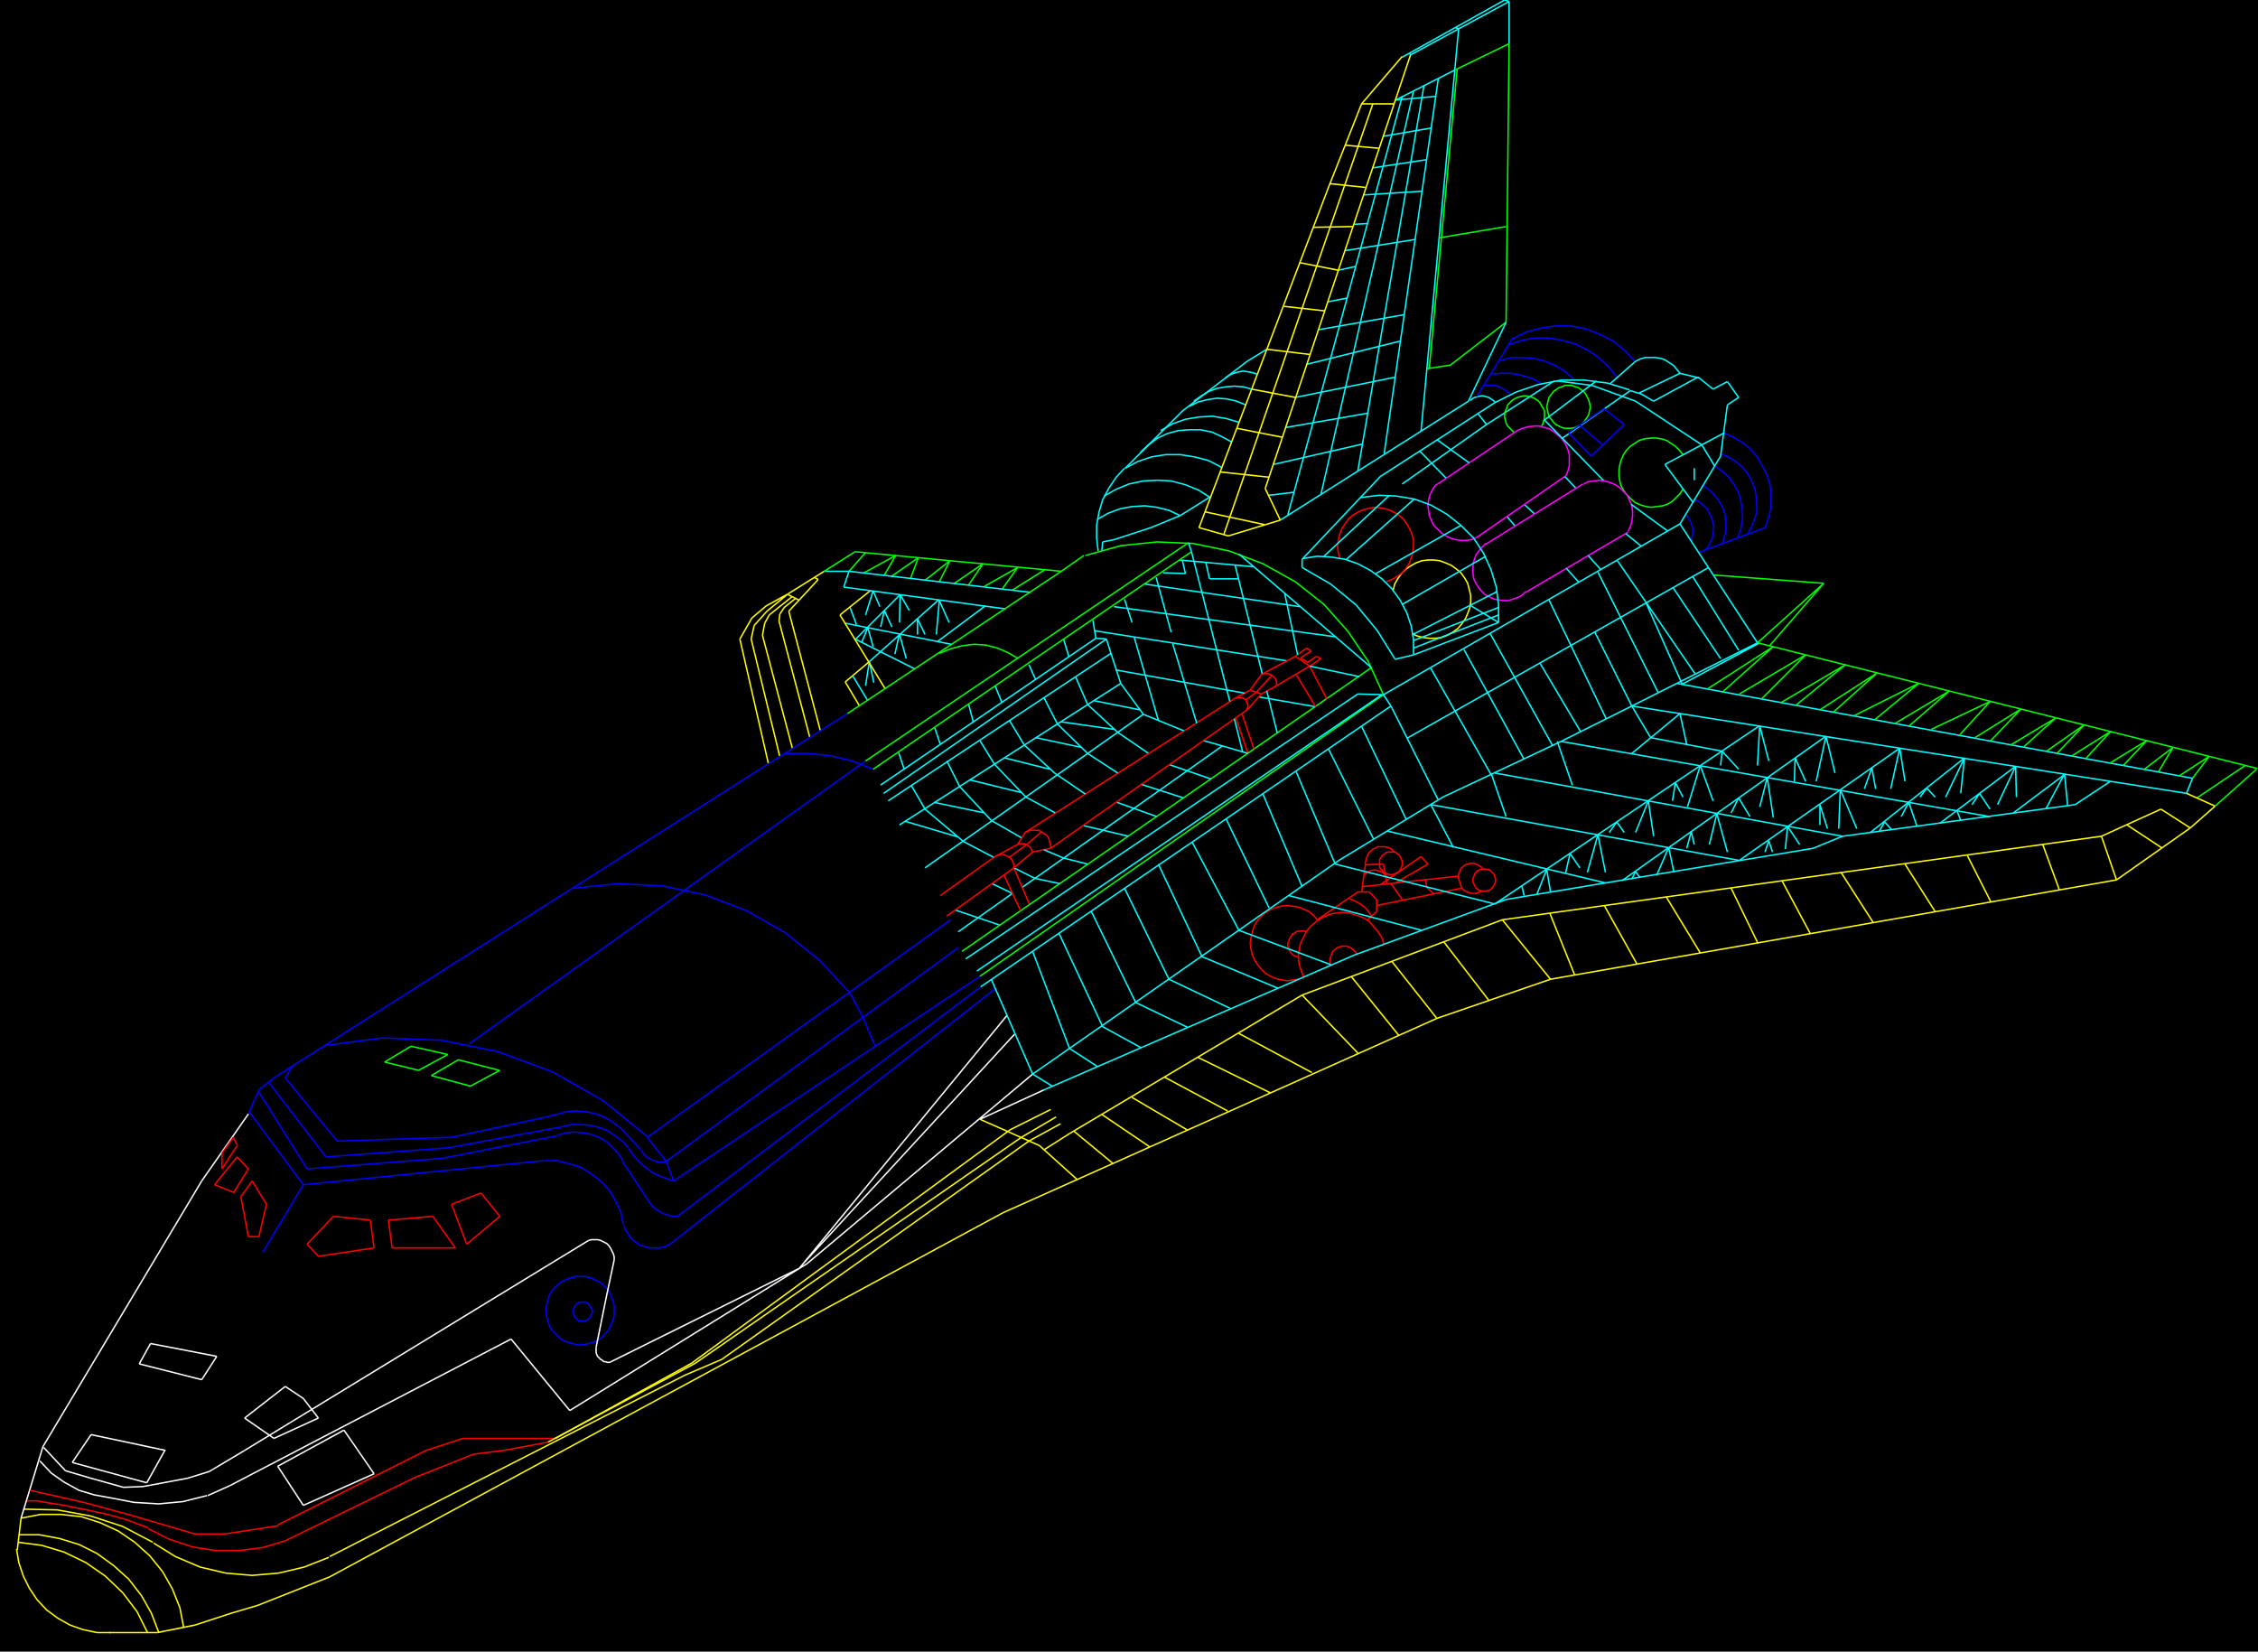 <?xml version="1.0" standalone="no"?>
<!DOCTYPE svg PUBLIC "-//W3C//DTD SVG 20010904//EN" "http://www.w3.org/TR/2001/REC-SVG-20010904/DTD/svg10.dtd">
<svg viewBox="0 0 3000 2194.357" xmlns="http://www.w3.org/2000/svg">
	<title>/var/www/dwgconverter.org/temp/535238columbia.dwg</title>
	<desc>AutoCAD drawing</desc>
	<rect x="0" y="0" width="3000" height="2194.357" fill="black" />
	<g fill="none" stroke-width="0.50mm" >
		<path stroke="#FFFF00" d="M1155 879L1123 906" />
		<path stroke="#00FFFF" d="M2005 2L2005 58" />
		<path stroke="#00FF00" d="M1899 489L1936 92" />
		<path stroke="#00FFFF" d="M2166 519L2076 582" />
		<path stroke="#FF0000" d="M197 2031L225 2045L255 2055L286 2060L318 2060L349 2056L379 2047" />
		<path stroke="#FFFF00" d="M204 2050L233 2068L266 2082L300 2090L335 2093L370 2090L404 2082L437 2069M203 2049L163 2028L120 2014L76 2006L31 2005" />
		<path stroke="#00FFFF" d="M1485 973L1526 1001" />
		<path stroke="#0000FF" d="M852 1528L854 1532L857 1535L860 1538L864 1540L868 1542L872 1543L876 1544L881 1544L885 1543M828 1627L825 1611L818 1596L810 1582L799 1570L786 1560L772 1551L756 1546L740 1542L724 1542M836 1511L827 1501L816 1492L805 1485L792 1480L779 1477L765 1476L752 1477M835 1525L827 1516L817 1509L807 1502L796 1498L784 1495L771 1494L759 1494L747 1497M851 1527L836 1511M1160 1022L1132 1011L1103 1004L1073 1001L1044 1001" />
		<path stroke="#FFFF00" d="M1090 971L1048 812M1042 807L1057 795M1036 816L1042 807M1035 825L1036 816M1076 980L1035 825M1022 817L1052 793M1016 828L1022 817M1013 844L1016 828M1053 995L1013 844M1019 812L1047 789M1002 831L1019 812M998 849L1002 831M1036 1005L998 849M1018 805L1047 789M999 821L1018 805M983 849L999 821M1021 1015L983 849" />
		<path stroke="#00FFFF" d="M1655 538L1643 533L1630 530L1617 529L1604 531L1592 534L1580 540M1657 480L1571 546L1495 622M1494 622L1483 634L1473 649L1465 664L1460 681L1457 698L1457 715L1459 732" />
		<path stroke="#0000FF" d="M861 1511L801 1462L734 1424L661 1397L586 1382L508 1379L432 1389" />
		<path stroke="#00FFFF" d="M1470 849L1456 848" />
		<path stroke="#FF0000" d="M1669 920L1655 930M1736 861L1721 872M1742 865L1736 861M1728 874L1742 865M1737 880L1728 874M1749 872L1737 880M1755 875L1749 872M1740 885L1755 875M1656 943L1657 941L1658 940L1658 938L1658 936L1657 935L1657 933L1656 932L1655 930L1654 929L1652 928L1651 927L1649 927L1647 927L1646 927L1644 927L1642 928M1696 911L1696 909L1696 907L1696 905L1695 903L1694 901L1692 899L1691 898L1689 897L1687 896L1685 895L1683 895L1680 895L1678 895L1676 896M1364 1122L1384 1105M1347 1153L1347 1151L1347 1148L1346 1146L1345 1143L1343 1141L1342 1139L1339 1138L1337 1137L1335 1136L1332 1135L1330 1135L1327 1136L1325 1137M1371 1132L1371 1130L1370 1128L1369 1126L1367 1124L1365 1123L1363 1122L1361 1121L1359 1121L1356 1121L1354 1121L1352 1122M1396 1127L1396 1123L1395 1120L1394 1116L1393 1113L1391 1110L1388 1108L1385 1106L1382 1104L1379 1103L1375 1103L1372 1103L1368 1103L1365 1105L1362 1106" />
		<path stroke="#0000FF" d="M1146 1351L1129 1319M1163 1390L1146 1351M1129 1319L1089 1276L1043 1239L992 1210L937 1189L880 1177L821 1174L763 1180" />
		<path stroke="#00FFFF" d="M1575 762L1545 761M1571 745L1575 762M1853 875L1830 838L1802 804L1768 776L1730 754M2065 506L1975 564" />
		<path stroke="#0000FF" d="M828 1543L822 1533L814 1525L806 1517L796 1511L785 1507L774 1505L763 1504L752 1505L741 1508M829 1628L831 1634L835 1640L839 1646L844 1650L850 1654L856 1656L863 1658L870 1658L877 1658L884 1656L890 1653" />
		<path stroke="#00FF00" d="M1838 923L1818 879L1791 839L1759 803L1721 773L1678 749L1633 732L1585 722L1537 720L1489 725L1442 738" />
		<path stroke="#FFFFFF" d="M792 1790L792 1792L792 1795L792 1797L793 1800L794 1802L796 1804L798 1806L800 1807L802 1809L804 1809L807 1810L810 1810L812 1809" />
		<path stroke="#0000FF" d="M860 1593L864 1599L868 1604L874 1608L880 1612L886 1614L893 1616L900 1616M835 1526L844 1538L855 1549L867 1558L880 1564L895 1569" />
		<path stroke="#FFFFFF" d="M816 1674L816 1670L815 1666L813 1662L811 1658L809 1655L806 1652L802 1650L798 1648L794 1647L790 1647L786 1647L782 1648" />
		<path stroke="#0000FF" d="M2049 510L2036 503L2023 499L2009 496L1995 496L1981 497M2091 504L2080 494L2067 486L2053 480L2038 476L2023 475L2008 475L1993 479M2148 501L2137 487L2124 475L2109 465L2093 457L2075 452L2058 449L2040 449L2022 452L2005 458M2172 480L2159 466L2143 453L2125 444L2107 437L2087 433L2067 433L2047 436L2028 441L2010 450M2006 523L2001 519L1996 516L1990 513L1984 512L1977 512L1971 512" />
		<path stroke="#00FFFF" d="M1987 535L1984 532L1981 530L1978 528L1974 527L1971 526L1967 526L1963 527L1959 528L1956 530L1953 532M1975 564L1964 550M2179 523L2166 519M2165 518L2136 509L2105 505L2074 505L2043 511L2014 521L1986 535M2232 496L2228 491L2224 486L2218 482L2212 478L2206 476L2199 475L2192 475L2186 475L2179 477L2173 480" />
		<path stroke="#FFFFFF" d="M147 1990L178 1996L211 1998L243 1995L275 1987M53 1941L68 1957L85 1969L105 1980L125 1986L147 1990" />
		<path stroke="#FF0000" d="M41 1994L36 1994M50 1994L41 1994M60 1996L50 1994M80 1999L60 1996M110 2005L80 1999M143 2012L110 2005M168 2019L143 2012M197 2030L168 2019" />
		<path stroke="#00FFFF" d="M1155 879L1161 907M1196 790L1208 811M1248 798L1261 827" />
		<path stroke="#00FF00" d="M1353 875L1339 867L1325 861L1310 857L1294 856L1278 858L1263 862L1248 868" />
		<path stroke="#FFFF00" d="M1087 770L1082 767" />
		<path stroke="#00FFFF" d="M1874 73L1873 71M1999 0L1863 76M2005 2L1999 0M1934 37L1938 38M1646 561L1629 556L1611 553L1593 554L1575 557L1558 563L1542 572M1636 587L1623 580L1610 574L1595 571L1580 571L1566 572L1551 576L1538 582L1526 591L1515 601M1623 621L1606 612L1587 607L1568 604L1549 604L1530 607L1512 613L1495 622M1568 685L1553 678L1537 674L1521 672L1504 673L1488 676L1472 682L1458 690M1670 497L1664 495L1658 494L1652 493L1646 494L1639 496L1634 498L1628 502M1663 517L1652 514L1640 513L1628 514L1617 516L1606 520L1596 526L1586 533M1608 661L1592 651L1575 644L1556 639L1538 638L1519 639L1500 643L1483 650L1467 659" />
		<path stroke="#00FF00" d="M2048 566L2050 563L2051 559L2052 555L2052 551L2052 546L2050 542L2048 539L2046 535L2043 532L2040 530L2036 528L2032 527L2028 526L2024 526L2020 527L2016 528L2012 530L2009 532L2006 535L2003 538L2002 542L2000 546L1999 550L1999 554L2000 558L2001 562L2003 566L2006 569L2009 572L2012 575" />
		<path stroke="#FF00FF" d="M1907 645L1903 651L1900 657L1898 664L1897 671L1898 678L1899 685L1902 692L1905 698L1910 703L1915 708L1921 712L1927 715L1934 717L1941 718L1948 718L1955 717L1962 714M2080 633L2083 626L2085 619L2085 612L2085 604L2083 597L2080 590L2076 584L2071 579L2065 574L2059 570L2052 568L2045 566L2038 566L2030 567L2023 569L2016 572L2010 576" />
		<path stroke="#00FF00" d="M2113 541L2112 536L2111 532L2109 528L2107 524L2104 520L2101 518L2097 515L2093 514L2088 512L2084 512L2079 512L2075 514L2071 515L2067 518L2064 520L2061 524L2058 528L2057 532L2056 536L2055 541L2056 545L2057 550L2058 554L2061 557L2064 561L2067 564L2071 566L2075 568L2079 569L2084 569L2088 569L2093 568L2097 566L2101 564L2104 561L2107 557L2109 554L2111 550L2112 545L2113 541M2236 604L2231 598L2226 593L2220 589L2214 585L2207 583L2200 582L2193 582L2185 583L2178 585L2172 589L2166 593L2161 598L2157 604L2154 611L2152 618L2151 625L2151 632L2152 639L2154 646L2158 653L2162 658L2167 663L2173 668L2180 671L2187 673L2194 674L2201 673L2209 672L2215 670L2222 666L2227 661L2232 656L2236 650" />
		<path stroke="#FF00FF" d="M1974 722L1969 727L1965 732L1961 737L1959 743L1957 749L1957 756L1957 762L1958 769L1961 775L1964 780L1968 785L1973 790L1979 793L1985 796L1991 797L1997 798L2004 798L2010 796L2016 794L2022 791L2027 786" />
		<path stroke="#00FFFF" d="M1991 827L1991 803L1988 780L1981 757L1971 735L1958 715L1941 698L1922 683L1901 671L1879 663L1855 659L1832 658L1808 661" />
		<path stroke="#FFFF00" d="M1876 842L1883 845L1891 847L1899 848L1907 848L1915 847L1923 844L1930 840L1937 835L1942 829L1947 822L1950 815L1953 807L1954 799L1954 791L1952 783L1950 775L1946 768L1941 761L1935 756L1928 751L1921 748L1913 745L1905 744L1897 744L1889 745L1881 748L1874 752L1868 756L1862 762L1857 769L1853 776L1851 784" />
		<path stroke="#FF0000" d="M1842 773L1849 770L1856 766L1863 761L1868 755L1872 749L1875 741L1877 734L1878 726L1878 718L1876 710L1873 703L1869 696L1864 689L1858 684L1851 680L1844 677L1836 675L1828 674L1820 675L1812 677L1805 680L1798 684L1792 689L1787 696L1783 702L1780 710L1778 718L1777 726L1778 734L1780 741" />
		<path stroke="#00FFFF" d="M1878 869L1878 850L1875 832L1869 814L1860 797L1849 782L1836 769L1821 758L1804 749L1787 743L1768 740L1750 739L1731 742" />
		<path stroke="#0000FF" d="M2247 719L2248 714L2249 708L2249 703L2248 698L2246 693L2243 688L2240 684M2264 732L2269 727L2272 721L2275 715L2276 708L2277 701L2276 694L2274 688L2271 682L2268 676L2263 671L2258 667L2252 664M2288 723L2291 714L2293 704L2293 694L2292 684L2289 675L2284 666L2278 658L2271 651L2263 645M2309 714L2313 702L2315 691L2315 678L2313 666L2310 655L2304 644L2297 634L2288 626L2278 619M2322 710L2327 700L2331 690L2334 680L2334 669L2333 658L2331 648L2327 638L2321 628L2314 620L2306 613L2296 607L2286 603M2345 701L2350 687L2353 674L2353 660L2352 646L2348 632L2342 620L2335 608L2326 597L2315 588L2303 581L2290 575" />
		<path stroke="#FFFF00" d="M196 2169L182 2141L163 2116L140 2094L114 2076L85 2062L55 2053L24 2049M244 2162L239 2136L229 2111L216 2088L199 2067L179 2049L157 2034L133 2023L108 2015L81 2012L54 2012L28 2017M211 2169L201 2143L188 2120L171 2098L151 2080L129 2064L105 2052L79 2044L52 2039L25 2039" />
		<path stroke="#FF0000" d="M1823 1218L1818 1211L1813 1205L1807 1201L1800 1197L1793 1194M1736 1238L1733 1237L1730 1237L1728 1237L1725 1237L1722 1238L1720 1240L1717 1241L1716 1243L1714 1246L1713 1248L1712 1251L1711 1254L1711 1257L1712 1259L1713 1262L1714 1264L1716 1267L1718 1269L1720 1270L1723 1271L1726 1272M1894 1168L1894 1171L1895 1174L1895 1177L1897 1180L1899 1182L1901 1184L1903 1186L1906 1188M1842 1164L1840 1162L1837 1159L1834 1158L1831 1157L1828 1156L1824 1156L1821 1157L1818 1158L1815 1160L1812 1162M1803 1268L1801 1265L1799 1263L1797 1261L1794 1259L1792 1258L1789 1257L1786 1257L1783 1257L1780 1258L1777 1259L1774 1261L1772 1263L1770 1265L1769 1268L1768 1271L1767 1274L1767 1277L1767 1280L1768 1282M1839 1255L1836 1246L1831 1238L1825 1231L1819 1224L1811 1219L1802 1216L1793 1213L1784 1212L1775 1213L1766 1215L1757 1219L1749 1224L1742 1230L1736 1237L1732 1245L1728 1253L1726 1262L1725 1271L1726 1281L1729 1290L1732 1298M1942 1180L1944 1182L1947 1184L1949 1185L1952 1186L1955 1187L1958 1187L1961 1187L1963 1186L1966 1185L1969 1184M1852 1132L1850 1129L1847 1127L1844 1126L1840 1125L1837 1125L1833 1125L1830 1125L1827 1127L1824 1128L1821 1131L1819 1133L1817 1136L1816 1139L1815 1142L1814 1146L1814 1149M1969 1154L1968 1152L1965 1150L1963 1149L1961 1148L1958 1147L1955 1147L1953 1147L1950 1148L1947 1149L1945 1150L1943 1152L1941 1154L1940 1156L1939 1159L1938 1161L1938 1164" />
		<path stroke="#FFFF00" d="M22 2058L25 2076L31 2094L39 2110L49 2125L62 2139L77 2150L93 2159L110 2165L129 2169L147 2169" />
		<path stroke="#FFFFFF" d="M57 1922L268 1569M28 2017L57 1922" />
		<path stroke="#FFFF00" d="M23 2059L28 2017M209 2169L145 2169" />
		<path stroke="#FF0000" d="M111 1996L40 1980M170 2012L111 1996M259 2038L170 2012M298 2038L259 2038M370 2027L298 2038" />
		<path stroke="#FFFFFF" d="M276 1987L305 1974M278 1955L325 1927M249 1964L278 1955M190 1975L249 1964M164 1976L190 1975M121 1964L164 1976M87 1954L121 1964M58 1923L87 1954M195 1970L219 1927M96 1943L195 1970M121 1906L96 1943M220 1927L121 1906M268 1833L288 1802M185 1812L268 1833M200 1785L185 1812M288 1802L200 1785" />
		<path stroke="#FFFF00" d="M342 2133L438 2095M308 2143L342 2133M259 2159L308 2143M209 2169L259 2159" />
		<path stroke="#00FFFF" d="M1470 849L1174 1054M1607 769L1645 769M2131 639L2052 558M2192 522L2192 522M2212 512L2212 512M2232 501L2232 501M2232 559L2232 559M2251 549L2251 549M2271 533L2271 533M1848 938L1838 923M1624 991L1358 1179M1519 949L1229 1153M1489 908L1195 1096M1309 805L1246 852M1133 898L1153 931" />
		<path stroke="#FFFF00" d="M1123 906L1142 938" />
		<path stroke="#00FFFF" d="M1216 889L1136 849M1138 830L1129 806" />
		<path stroke="#FFFF00" d="M1061 797L1047 790" />
		<path stroke="#00FFFF" d="M1128 759L1095 759M1121 780L1128 759M2678 1018L2577 1094M2013 699L2002 686M2025 1190L2022 1177M2055 1155L2042 1188M2060 1185L2055 1155M2086 1134L2080 1160M2099 1153L2086 1134M2123 1109L2109 1159M2133 1159L2123 1109M2173 1158L2168 1168M2179 1166L2173 1158M2217 1126L2201 1163M2224 1159L2217 1126M2148 1092L2138 1106M2158 1106L2148 1092M2190 1064L2173 1106M2197 1111L2190 1064M2247 1105L2241 1127M2251 1122L2247 1105M2281 1081L2271 1122M2295 1132L2281 1081M2350 1117L2345 1132M2355 1132L2350 1117M2372 1128L2375 1098M2391 1122L2375 1098M2226 1040L2222 1064M2236 1059L2226 1040M2259 1017L2242 1072M2276 1064L2259 1017M2310 1060L2300 1080M2325 1085L2310 1060M2348 1033L2356 1086M2338 1072L2348 1033M2418 1069L2418 1096M2428 1101L2418 1069M2445 1049L2443 1101M2467 1101L2445 1049M2504 1092L2497 1104M2513 1102L2504 1092M2536 1066L2526 1085M2547 1098L2536 1066M2232 948L2168 1001M2241 989L2232 948M2193 980L2168 938M2288 998L2193 980M2288 998L2286 1017M2310 1022L2288 998M2338 964L2335 1017M2350 1011L2338 964M2385 1007L2384 1038M2399 1038L2385 1007M2426 978L2413 1038M2438 1027L2426 978M2487 1020L2477 1048M2492 1048L2487 1020M2524 994L2512 1048M2531 1038L2524 994M2560 1047L2551 1059M2571 1059L2560 1047M2610 1007L2585 1059M2605 1054L2610 1007M2630 1054L2620 1069M2644 1075L2630 1054M2678 1018L2654 1069M2679 1059L2678 1018M2743 1028L2718 1075M2747 1070L2743 1028" />
		<path stroke="#00FF00" d="M1128 759L1150 734M1190 738L1148 761M1175 764L1190 738M1220 741L1184 766M1210 768L1220 741M1262 745L1229 771M1248 773L1262 745M1306 749L1268 775M1287 777L1306 749M1352 754L1308 779M1332 782L1352 754M1388 757L1345 784M1927 485L1895 490M2001 428L1927 485" />
		<path stroke="#FFFF00" d="M1824 138L1626 710M1680 697L1601 680M1686 634L1621 627M1704 581L1643 569M1721 528L1663 517M1741 471L1683 464M1760 413L1706 407M1778 359L1727 349M1797 301L1745 302M1814 249L1767 244M1832 197L1788 193M1852 138L1809 138" />
		<path stroke="#00FFFF" d="M1908 128L1853 133M1902 170L1838 181M1896 212L1824 223M1890 254L1811 259M1817 297L1799 298M1881 318L1787 333M1801 354L1778 359M1790 396L1764 401M1866 418L1752 438M1861 453L1736 484M1854 501L1721 528M1817 549L1708 568M1810 590L1692 617M1719 654L1686 658M1465 720L1464 731M1480 717L1465 720M1529 701L1480 717M1568 685L1529 701M1608 660L1568 685M1991 827L1953 804" />
		<path stroke="#FF0000" d="M1661 917L1642 927M1347 1153L1368 1202" />
		<path stroke="#00FFFF" d="M1489 908L1476 868L1470 849M1180 1064L1476 868M2121 506L2052 558" />
		<path stroke="#0000FF" d="M2129 591L2099 565M2158 564L2131 543M2114 606L2158 564M2084 575L2114 606M2131 543L2084 575M2010 449L1962 527" />
		<path stroke="#00FFFF" d="M2251 622L2251 638M2338 854L2235 909M2335 854L2168 938" />
		<path stroke="#00FF00" d="M2999 1021L2335 854" />
		<path stroke="#0000FF" d="M816 1741L816 1734L814 1727L811 1720L808 1714L803 1709L798 1704L792 1701L785 1698L778 1696L771 1696L764 1696L757 1698L750 1701L744 1704L739 1709L734 1714L730 1720L728 1727L726 1734L725 1741L726 1748L728 1755L730 1762L734 1768L739 1773L744 1778L750 1782L757 1784L764 1786L771 1787L778 1786L785 1784L792 1782L798 1778L803 1773L808 1768L811 1762L814 1755L816 1748L816 1741M787 1742L787 1740L786 1739L785 1737L784 1735L783 1734L781 1732L780 1731L778 1730L776 1730L774 1730L772 1730L770 1730L768 1731L767 1732L765 1734L764 1735L763 1737L762 1739L762 1740L761 1742L762 1744L762 1746L763 1748L764 1750L765 1751L767 1753L768 1754L770 1755L772 1755L774 1755L776 1755L778 1755L780 1754L781 1753L783 1751L784 1750L785 1748L786 1746L787 1744L787 1742" />
		<path stroke="#FF0000" d="M1838 1148L1843 1174M1814 1149L1838 1148M1809 1185L1814 1149M1804 1185L1750 1222M1819 1185L1804 1185M1829 1195L1819 1185M1829 1211L1829 1195M1816 1223L1829 1211M1888 1138L1833 1176M1897 1148L1888 1138M1854 1173L1897 1148M1937 1164L1942 1180M1810 1178L1937 1164M1863 1195L1848 1174M1942 1180L1829 1203" />
		<path stroke="#00FFFF" d="M2913 1034L2228 908" />
		<path stroke="#00FF00" d="M2685 942L2624 980M2644 985L2685 942M2804 972L2753 1004M2771 1008L2804 972" />
		<path stroke="#FF00FF" d="M2010 576L1907 645" />
		<path stroke="#FF0000" d="M1642 954L1658 1001" />
		<path stroke="#00FFFF" d="M1482 890L1654 921M1454 838L1710 878M1480 806L1774 846M2173 480L2139 510M2232 496L2257 502M2178 522L2232 496M2115 512L2068 506M2173 533L2115 512M2261 591L2173 533M2278 619L2261 591" />
		<path stroke="#0000FF" d="M2345 701L2257 734" />
		<path stroke="#00FF00" d="M556 1422L595 1401M511 1411L556 1422M546 1390L511 1411M595 1401L546 1390M625 1443L664 1422M573 1429L625 1443M609 1408L573 1429M663 1422L609 1408" />
		<path stroke="#0000FF" d="M364 1432L389 1416M344 1448L364 1432M330 1480L344 1448" />
		<path stroke="#FFFFFF" d="M268 1569L330 1480" />
		<path stroke="#FF0000" d="M566 1927L369 2026M615 1911L566 1927M669 1911L615 1911M738 1911L669 1911" />
		<path stroke="#FFFF00" d="M919 1811L738 1911M1342 1501L919 1811M1396 1474L1342 1501" />
		<path stroke="#FF0000" d="M551 1963L379 2047M629 1932L551 1963M669 1927L629 1932M728 1916L669 1927" />
		<path stroke="#FFFF00" d="M924 1811L728 1916M1357 1511L924 1811M1403 1484L1357 1511M910 1827L438 2068M959 1806L910 1827M1367 1516L959 1806M1409 1493L1367 1516M1333 1611L438 2095M1421 1506L1388 1527M1381 1522L1431 1567M1302 1487L1381 1522" />
		<path stroke="#FFFFFF" d="M1387 1448L1302 1487M497 1958L403 2000M457 1900L497 1958M369 1948L457 1900M403 2000L369 1948M423 1884L364 1911M403 1858L423 1884M379 1842L403 1858M325 1884L379 1842M364 1911L325 1884M782 1648L325 1927M806 1721L816 1674M792 1790L806 1721M1062 1685L812 1809M679 1779L305 1974M757 1874L679 1779M1072 1679L757 1874M1372 1427L1072 1679M1348 1374L1067 1679M1338 1349L1062 1685" />
		<path stroke="#FF0000" d="M310 1511L315 1521M295 1532L310 1511M295 1553L295 1532M315 1522L295 1553M330 1553L310 1585M315 1537L330 1553M285 1574L315 1537M310 1584L285 1574M335 1569L354 1600M320 1590L335 1569M330 1643L320 1590M344 1643L330 1643M354 1600L344 1643" />
		<path stroke="#0000FF" d="M403 1574L349 1664" />
		<path stroke="#FF0000" d="M443 1616L492 1621M408 1653L443 1616M423 1669L408 1653M497 1658L423 1669M492 1621L497 1658M516 1621L575 1616M521 1658L516 1621M605 1658L521 1658M575 1616L605 1658M664 1616L639 1585M620 1653L664 1616M600 1600L620 1653M639 1585L600 1600" />
		<path stroke="#0000FF" d="M890 1653L1323 1313M403 1574L723 1542M331 1477L403 1574M595 1525L747 1497M433 1537L595 1525M357 1438L433 1537M408 1553L344 1451M587 1539L408 1553M740 1509L587 1539M860 1593L827 1543M1303 1311L900 1616M1263 1222L860 1511M885 1543L860 1511M895 1569L885 1543M1302 1297L895 1569M1150 1011L623 1387M885 1543L1273 1259M726 1484L753 1477M600 1511L726 1484M448 1516L600 1511M379 1432L448 1516M389 1416L379 1432M1126 948L389 1416" />
		<path stroke="#FF0000" d="M1863 1147L1863 1144L1862 1142L1861 1140L1860 1138L1859 1136L1857 1135L1855 1133L1853 1132L1850 1132L1848 1132L1846 1132L1843 1132L1841 1133L1839 1135L1837 1136L1836 1138L1834 1140L1833 1142L1833 1144L1833 1147L1833 1149L1833 1152L1834 1154L1836 1156L1837 1158L1839 1159L1841 1160L1843 1161L1846 1162L1848 1162L1850 1162L1853 1161L1855 1160L1857 1159L1859 1158L1860 1156L1861 1154L1862 1152L1863 1149L1863 1147M1987 1169L1987 1167L1986 1165L1985 1162L1984 1160L1982 1159L1981 1157L1979 1156L1977 1155L1974 1155L1972 1154L1970 1155L1967 1155L1965 1156L1963 1157L1961 1159L1960 1160L1959 1162L1958 1165L1957 1167L1957 1169L1957 1172L1958 1174L1959 1176L1960 1178L1961 1180L1963 1181L1965 1183L1967 1183L1970 1184L1972 1184L1974 1184L1977 1183L1979 1183L1981 1181L1982 1180L1984 1178L1985 1176L1986 1174L1987 1172L1987 1169M1750 1222L1745 1216L1739 1211L1732 1208L1725 1205L1717 1204L1710 1203L1702 1204L1694 1206L1687 1209L1681 1213L1675 1218L1670 1224L1666 1231L1664 1238L1662 1246L1661 1253L1662 1261L1664 1269L1667 1276L1671 1282L1676 1288L1681 1293L1688 1297L1695 1300L1703 1302L1710 1303L1718 1302L1725 1301" />
		<path stroke="#FF00FF" d="M2163 706L2166 700L2168 693L2169 686L2169 679L2168 671L2165 665L2162 658L2157 653L2152 648L2146 644L2139 641L2132 639L2125 638L2118 639L2110 640L2104 643" />
		<path stroke="#00FF00" d="M1838 923L1302 1297" />
		<path stroke="#00FFFF" d="M1298 1290L1836 923M1804 922L1283 1274M1838 923L1804 922" />
		<path stroke="#00FF00" d="M1278 1264L1822 887" />
		<path stroke="#00FFFF" d="M1328 1229L1269 1209M1345 1187L1273 1238M1318 1174L1345 1187" />
		<path stroke="#FF0000" d="M1356 1210L1334 1163" />
		<path stroke="#00FFFF" d="M1375 1167L1408 1174M1375 1167L1347 1153M1413 1140L1445 1148M1499 1111L1440 1097M1484 1066L1537 1085M1572 1060L1516 1042M1609 1035L1554 1016M1624 991L1599 984M1658 1001L1624 991" />
		<path stroke="#FF0000" d="M1666 995L1650 948" />
		<path stroke="#00FFFF" d="M1748 939L1673 926" />
		<path stroke="#FF0000" d="M1748 939L1722 896M1740 885L1763 929" />
		<path stroke="#00FFFF" d="M1806 899L1740 885M1607 769L1602 747M1666 753L1567 744M1201 1021L1194 1000M1249 988L1242 967M1293 959L1287 936M1331 933L1322 911M1376 903L1367 883M1420 872L1413 849M1456 848L1452 824M1494 796L1504 827M1536 767L1556 840M1653 1007L1653 1007M1724 870L1707 789M1822 887L1646 736M1170 1043L1456 848" />
		<path stroke="#00FF00" d="M1583 733L1160 1022" />
		<path stroke="#00FFFF" d="M1579 721L1583 733" />
		<path stroke="#00FF00" d="M1150 1011L1579 721" />
		<path stroke="#00FFFF" d="M1264 856L1123 828M1244 843L1248 798M1219 822L1229 843M1219 843L1219 822M1195 827L1196 790M1175 811L1185 833M1170 833L1175 811M1160 785L1169 806M1150 817L1160 785M1153 834L1160 859M1145 853L1153 834M1195 842L1204 875M1189 869L1195 842M1150 911L1155 879" />
		<path stroke="#FFFF00" d="M1116 817L1176 915M1156 785L1116 817" />
		<path stroke="#00FFFF" d="M1195 791L1137 849M1155 879L1247 797M1336 809L1121 780M1128 759L1369 787" />
		<path stroke="#00FF00" d="M1126 948L1410 759" />
		<path stroke="#FFFF00" d="M1048 812L1087 770M1095 759L1047 789" />
		<path stroke="#00FF00" d="M1136 733L1095 759M1410 759L1136 733M1440 738L1410 759" />
		<path stroke="#00FFFF" d="M1657 480L1683 464M2212 617L2291 575M2249 667L2212 617M2039 683L2025 670M1863 643L1975 564" />
		<path stroke="#FF00FF" d="M2079 633L1962 714" />
		<path stroke="#00FFFF" d="M2094 649L2079 633" />
		<path stroke="#FF00FF" d="M1974 723L2103 643M2027 787L2163 707" />
		<path stroke="#FF0000" d="M1676 922L1661 917M1669 920L1690 897M1676 896L1661 917M1721 872L1676 896M1740 885L1721 872M1696 911L1740 885M1676 922L1696 911M1657 943L1676 922M1341 1139L1364 1122M1347 1153L1258 1217M1372 1132L1347 1153M1396 1127L1372 1132M1657 943L1396 1127M1362 1106L1642 927M1352 1122L1362 1106M1322 1138L1352 1122M1249 1190L1322 1138" />
		<path stroke="#00FFFF" d="M1273 1112L1202 1091M1308 1080L1241 1066M1357 1053L1288 1036M1395 1022L1335 1007M1437 993L1376 980M1480 969L1410 959M1514 943L1454 931M1229 1075L1211 1044M1280 1118L1229 1075M1320 1139L1280 1118M1317 1090L1357 1113M1275 1045L1317 1090M1258 1011L1275 1045M1321 1015L1302 984M1363 1059L1321 1015M1402 1080L1363 1059M1401 1027L1442 1055M1361 990L1401 1027M1341 957L1361 990M1405 962L1387 927M1445 1001L1405 962M1485 1027L1445 1001M1445 936L1485 973M1429 899L1445 936M1519 949L1489 908M1573 971L1519 949M1931 1126L1901 1069M2001 1085L1981 1027M1465 1364L1516 1392M1407 1240L1465 1364M1509 1332L1578 1365M1450 1211L1509 1332M1553 1301L1494 1180M1635 1340L1553 1301M1597 1271L1698 1313M1539 1148L1597 1271M1755 657L1878 121M1933 93L1854 133" />
		<path stroke="#FFFF00" d="M1681 649L1874 73M1701 691L1681 649" />
		<path stroke="#00FFFF" d="M1863 128L1711 684M1892 113L1804 626M1839 603L1911 104M1938 38L1888 573" />
		<path stroke="#00FF00" d="M2001 301L1912 316M2005 58L1933 93" />
		<path stroke="#00FFFF" d="M1701 691L1951 533" />
		<path stroke="#FFFF00" d="M1632 712L1701 691M1593 701L1632 712M1765 249L1593 701M1809 138L1765 249M1863 75L1809 138" />
		<path stroke="#00FFFF" d="M2005 2L1874 73" />
		<path stroke="#00FF00" d="M2001 428L2005 58" />
		<path stroke="#00FFFF" d="M1951 533L2001 428M1909 584L1952 615M1886 599L1921 635M2215 705L2167 670M2181 726L2160 709M2110 738L2127 757M2098 774L2081 755M1991 817L1878 861M1878 851L1991 807M1989 786L1877 843M1863 803L1974 739M1941 698L1828 762M1789 743L1879 663M1846 658L1759 739M1838 923L2232 696M1303 1311L1848 938" />
		<path stroke="#00FF00" d="M2852 984L2803 1014M2821 1017L2852 984M2731 954L2671 990M2689 992L2731 954M2356 859L2269 915M2289 919L2356 859M2399 870L2311 922M2341 928L2399 870M2452 883L2367 933M2386 937L2452 883M2494 894L2418 943M2436 946L2494 894M2549 908L2463 951M2491 956L2549 908M2590 918L2518 961M2537 964L2590 918M2644 932L2566 969M2604 976L2644 932M2769 963L2719 998M2733 1001L2769 963M2887 993L2849 1022M2868 1025L2887 993M2935 1005L2895 1031M2913 1034L2935 1005" />
		<path stroke="#00FFFF" d="M2905 1054L2913 1034" />
		<path stroke="#00FF00" d="M2983 1017L2919 1060" />
		<path stroke="#00FFFF" d="M2338 964L1986 1201M2155 1170L2426 978M2524 994L2311 1143M2485 1106L2610 1007M2743 1029L2675 1080M1986 1201L1774 1148M2133 1173L1843 1104M2310 1143L1901 1069M2448 1111L1986 1027" />
		<path stroke="#00FF00" d="M2277 764L2423 775" />
		<path stroke="#00FFFF" d="M2310 864L2249 766M2286 875L2223 781M2235 909L2187 801M2252 895L2149 745M2203 920L2123 760M2168 938L2119 840M2134 955L2058 797M2100 972L2046 881M1980 842L2063 991M2025 1009L1945 863M1981 1029L1901 888M1869 981L2270 754M1848 938L1911 1063M1868 1088L1809 965M1765 995L1825 1115M1774 1148L1722 1025M1730 1178L1678 1055M1889 1236L1713 1190M1629 1088L1686 1206M1646 1236L1584 1119M1769 1282L1646 1236M1421 1393L1458 1417M1372 1264L1421 1393M1372 1427L1317 1301M1398 1443L1372 1427M2074 985L2168 938M1917 1059L2074 985M1779 1143L1917 1059M1372 1427L1779 1143M1799 1269L1387 1448M2001 1195L1799 1269M2409 1127L2001 1195M2448 1111L2409 1127M2757 1069L2448 1111M2804 1038L2757 1069M2905 1054L2168 938" />
		<path stroke="#FFFF00" d="M2943 1071L2905 1054M1427 1503L1479 1546M1463 1480L1528 1524M1504 1458L1577 1501M1547 1431L1631 1476M1592 1405L1688 1452M1646 1373L1743 1425M1730 1322L1804 1399M1795 1297L1858 1375M1849 1277L1909 1353M1918 1251L1978 1329M1996 1222L2060 1301M2059 1213L2092 1295M2132 1204L2175 1281M2214 1192L2259 1266M2300 1180L2335 1252M2368 1171L2405 1240M2446 1159L2489 1226M2531 1148L2571 1211M2614 1137L2645 1198M2714 1122L2736 1182M2792 1111L2812 1169M2826 1096L2873 1127M2943 1071L2910 1100M2871 1075L2910 1100M2792 1111L2871 1075M1996 1222L2792 1111M1730 1322L1996 1222M1421 1506L1730 1322M1909 1353L1333 1611M2060 1301L1909 1353M2812 1169L2060 1301M2910 1100L2812 1169" />
		<path stroke="#00FF00" d="M2998 1022L2943 1071" />
		<path stroke="#00FFFF" d="M1878 870L1991 827M1853 876L1878 870M1730 743L1730 754M1834 633L1730 743M1986 535L1834 633M2197 533L2178 522M2256 501L2197 533M2276 517L2256 501M2295 507L2276 517M2310 528L2295 507M2295 538L2310 528M2286 606L2295 538M2232 696L2286 606M2335 854L2232 696" />
		<path stroke="#00FF00" d="M2423 775L2335 854M2351 858L2423 775" />
		<path stroke="#00FFFF" d="M2644 1085L2074 985M2605 1090L2600 1077M2089 1043L2069 985M1387 1129L1413 1140M1590 961L1558 855M1539 957L1507 847M1634 932L1583 733M1651 999L1640 955M1697 974L1683 918M1677 895L1641 751M1727 806L1521 776" />
	</g>
</svg>
